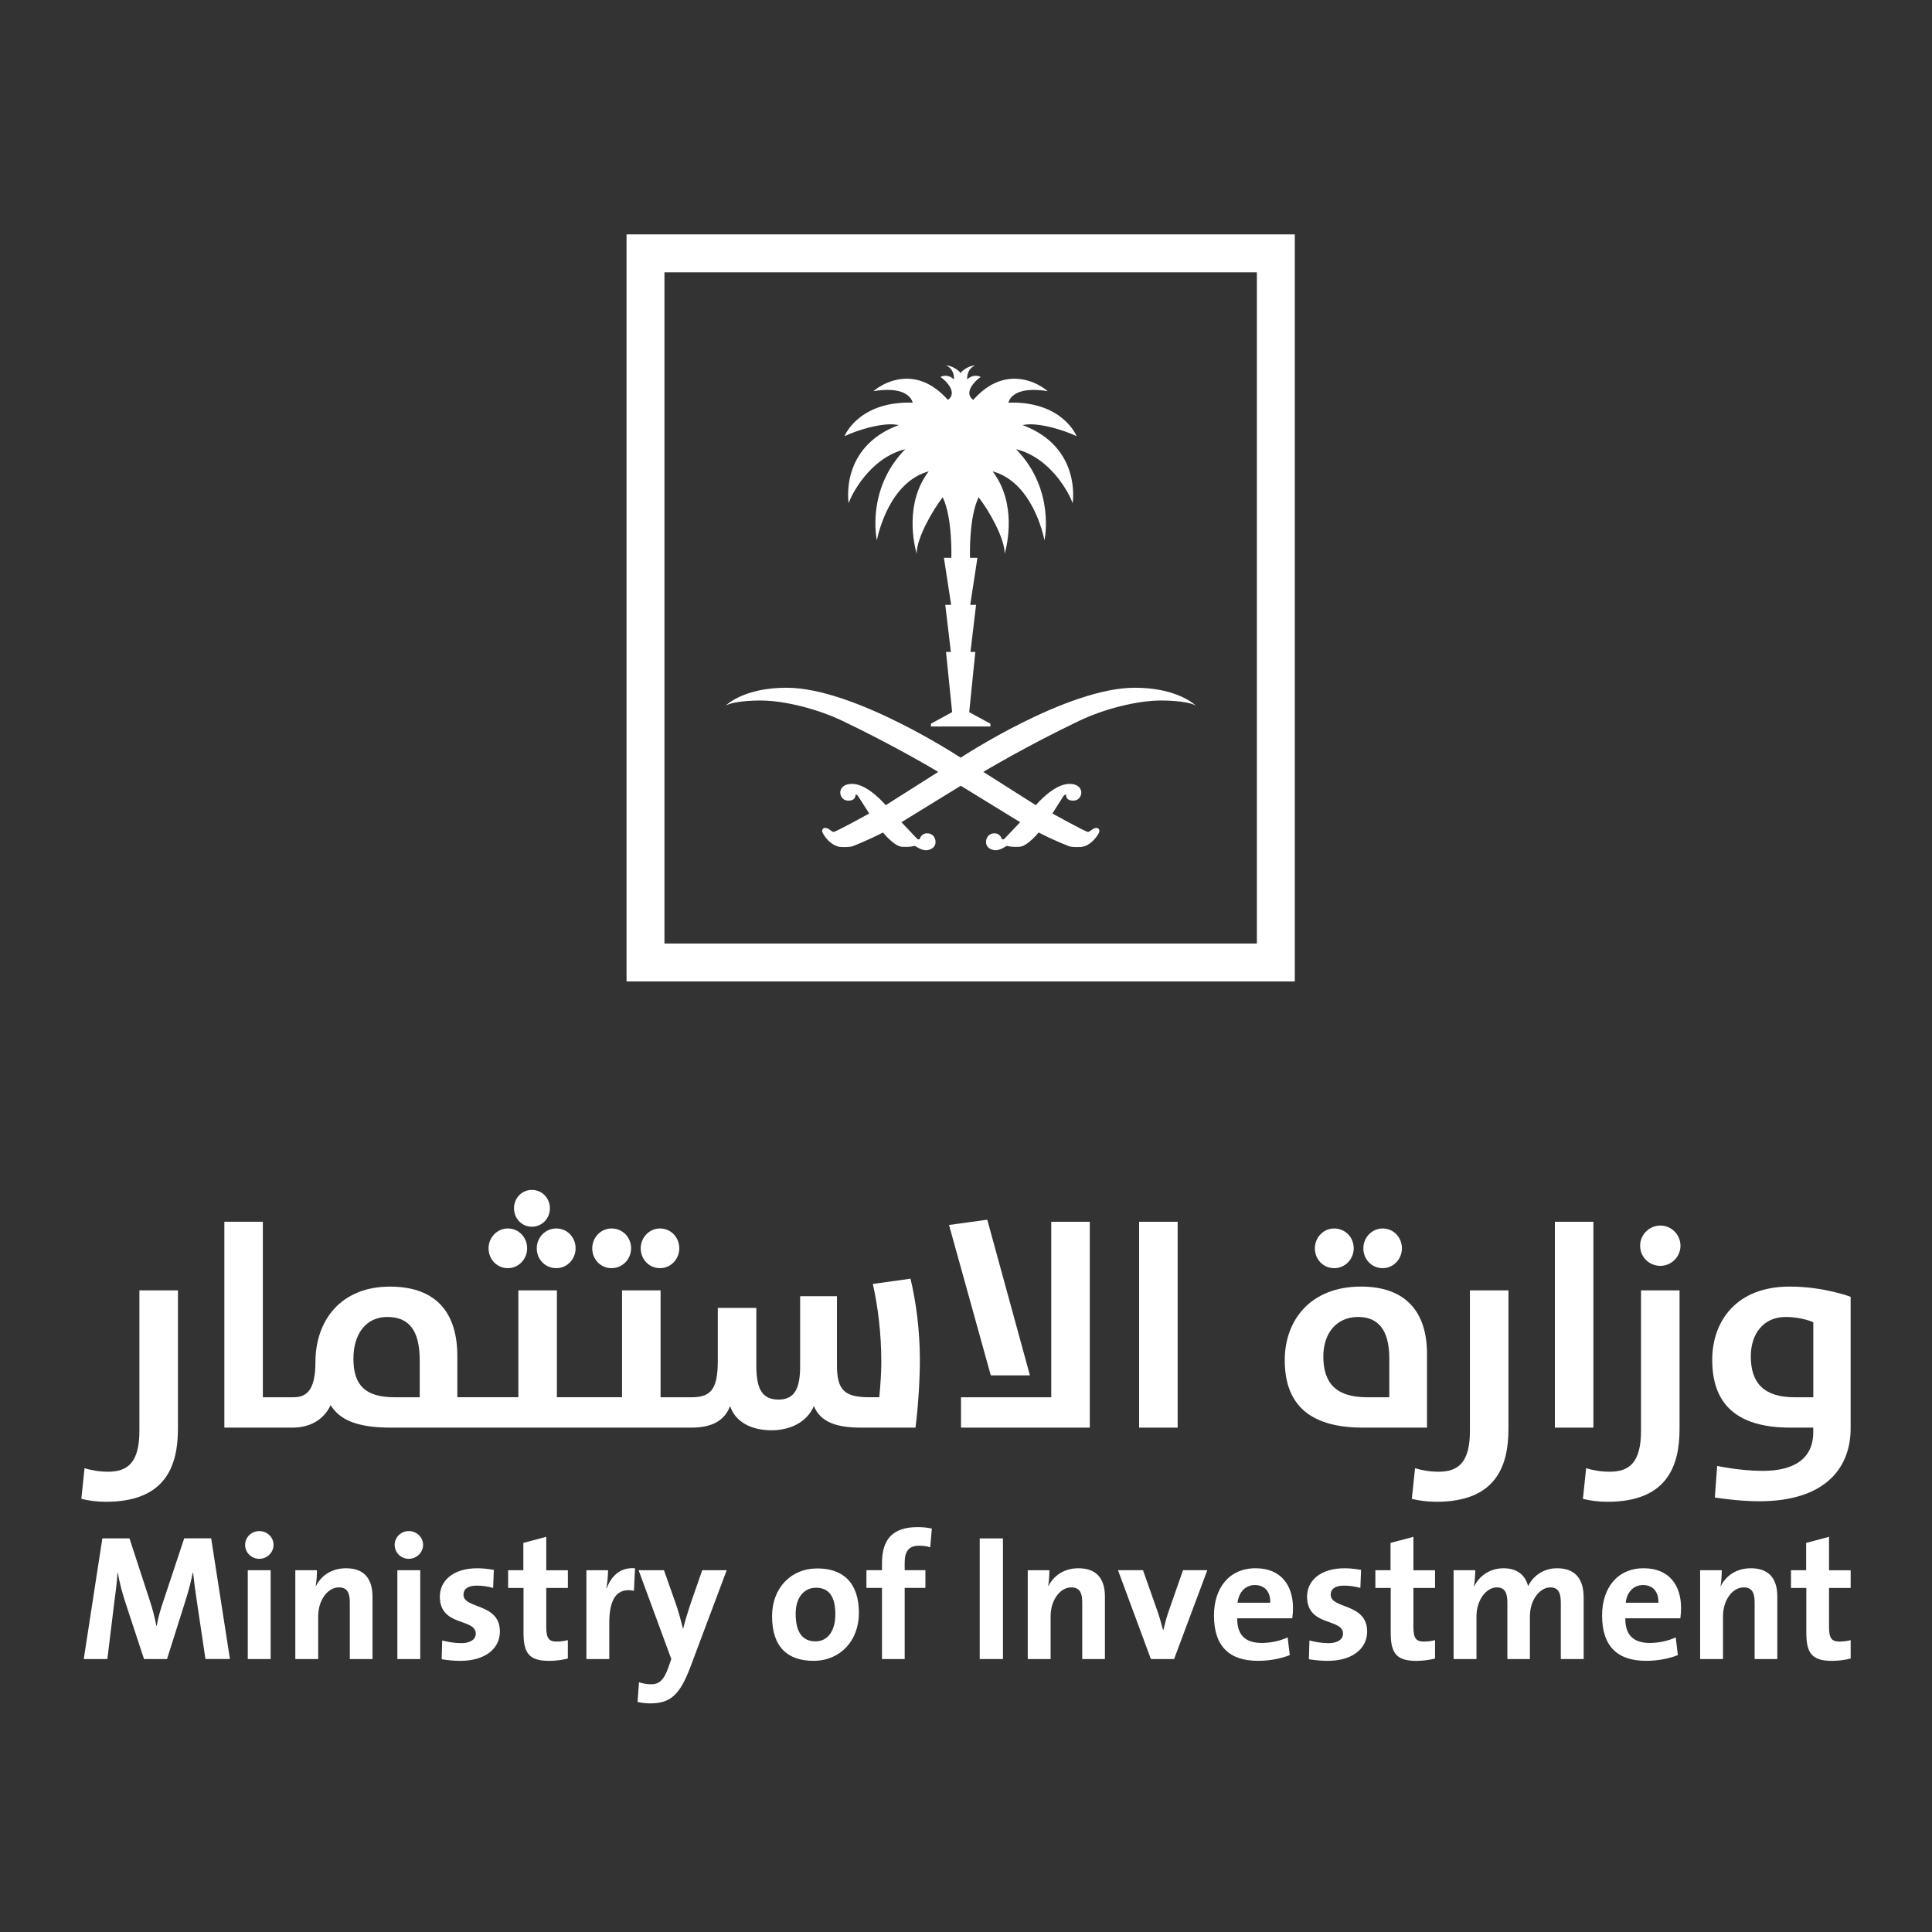 <svg width="220" height="220" viewBox="0 0 220 220" fill="none" xmlns="http://www.w3.org/2000/svg">
<rect x="0" y="0" width="220" height="220" fill="#333333" stroke="none"/>
<g id="Group 1000003472">
<g id="Group">
<g id="Group_2">
<path id="Vector" d="M20.263 162.698V146.937H15.874V162.931C15.874 166.523 14.546 167.587 12.318 167.587C11.254 167.587 10.39 167.419 9.626 167.187L9.262 170.679C10.094 170.879 11.026 171.011 12.054 171.011C18.831 171.011 20.263 166.955 20.263 162.698Z" fill="white"/>
<path id="Vector_2" d="M57.83 144.409C59.062 144.409 60.026 143.377 60.026 142.149C60.026 140.885 59.062 139.889 57.83 139.889C56.597 139.889 55.633 140.921 55.633 142.149C55.633 143.413 56.601 144.409 57.83 144.409Z" fill="white"/>
<path id="Vector_3" d="M60.558 139.688C61.722 139.688 62.618 138.756 62.618 137.592C62.618 136.428 61.722 135.496 60.558 135.496C59.426 135.496 58.53 136.428 58.53 137.592C58.53 138.756 59.426 139.688 60.558 139.688Z" fill="white"/>
<path id="Vector_4" d="M61.122 142.149C61.122 143.413 62.086 144.409 63.35 144.409C64.582 144.409 65.546 143.377 65.546 142.149C65.546 140.885 64.582 139.889 63.35 139.889C62.086 139.889 61.122 140.917 61.122 142.149Z" fill="white"/>
<path id="Vector_5" d="M69.635 144.409C70.899 144.409 71.863 143.377 71.863 142.149C71.863 140.885 70.899 139.889 69.635 139.889C68.403 139.889 67.439 140.921 67.439 142.149C67.439 143.413 68.403 144.409 69.635 144.409Z" fill="white"/>
<path id="Vector_6" d="M75.155 144.409C76.387 144.409 77.351 143.377 77.351 142.149C77.351 140.885 76.387 139.889 75.155 139.889C73.923 139.889 72.959 140.921 72.959 142.149C72.959 143.413 73.923 144.409 75.155 144.409Z" fill="white"/>
<path id="Vector_7" d="M104.747 154.818C104.747 151.526 104.314 148.265 103.682 145.605L99.394 146.205C99.958 148.733 100.358 151.794 100.358 155.118C100.358 156.15 100.258 157.778 100.126 159.106H98.962C96.034 159.106 95.306 158.174 95.306 155.414V147.601H91.113V155.55C91.113 157.942 90.581 159.374 88.653 159.374C86.693 159.374 86.125 158.01 86.125 155.518V148.933H81.737V154.954C81.737 158.246 80.904 159.11 78.744 159.11H78.18H77.68H75.22V146.937H70.832V159.106H66.675H66.175H63.415V146.937H59.027V159.106H54.906H54.37H52.078V154.422C52.078 149.566 49.75 146.509 44.397 146.509C38.809 146.509 35.917 150.366 35.917 155.122C35.917 158.146 35.021 159.11 33.42 159.11H33.257H32.757H29.932V139.125H25.548V162.567H32.761H33.261H33.264C35.257 162.567 36.821 161.735 37.653 160.006C38.649 161.635 40.581 162.567 44.502 162.567H54.374H54.91H66.179H66.679H77.684H78.184H78.712C81.172 162.567 82.537 161.703 83.137 160.106C83.701 161.835 85.429 162.867 87.857 162.867C89.953 162.867 91.881 161.971 92.677 160.106C93.41 161.903 95.174 162.567 98.066 162.567H104.25C104.547 160.206 104.747 157.246 104.747 154.818ZM47.794 159.11H44.934C41.509 159.11 40.245 157.646 40.245 154.722C40.245 151.894 41.673 149.966 44.101 149.966C46.53 149.966 47.794 151.43 47.794 154.922V159.11Z" fill="white"/>
<path id="Vector_8" d="M124.096 139.125H119.708V159.11H109.431V162.567H124.096V139.125Z" fill="white"/>
<path id="Vector_9" d="M117.279 156.614L112.422 138.889L108.066 139.489L112.822 156.614H117.279Z" fill="white"/>
<path id="Vector_10" d="M134.101 139.125H129.712V162.567H134.101V139.125Z" fill="white"/>
<path id="Vector_11" d="M162.495 162.567V154.154C162.495 149.498 160.167 146.505 154.978 146.505C149.194 146.505 146.297 150.362 146.297 154.886C146.297 159.574 148.726 162.567 155.21 162.567H162.495ZM150.69 154.454C150.69 151.862 152.154 149.966 154.646 149.966C156.874 149.966 158.202 151.362 158.202 154.686V159.11H155.674C152.222 159.11 150.69 157.578 150.69 154.454Z" fill="white"/>
<path id="Vector_12" d="M157.443 144.409C158.675 144.409 159.639 143.377 159.639 142.149C159.639 140.885 158.675 139.889 157.443 139.889C156.211 139.889 155.247 140.921 155.247 142.149C155.247 143.413 156.211 144.409 157.443 144.409Z" fill="white"/>
<path id="Vector_13" d="M151.921 144.409C153.185 144.409 154.149 143.377 154.149 142.149C154.149 140.885 153.185 139.889 151.921 139.889C150.689 139.889 149.725 140.921 149.725 142.149C149.725 143.413 150.689 144.409 151.921 144.409Z" fill="white"/>
<path id="Vector_14" d="M171.772 162.698V146.937H167.384V162.931C167.384 166.523 166.056 167.587 163.827 167.587C162.763 167.587 161.899 167.419 161.135 167.187L160.767 170.679C161.599 170.879 162.531 171.011 163.559 171.011C170.34 171.011 171.772 166.955 171.772 162.698Z" fill="white"/>
<path id="Vector_15" d="M181.444 139.125H177.056V162.567H181.444V139.125Z" fill="white"/>
<path id="Vector_16" d="M180.249 170.679C181.081 170.879 182.013 171.011 183.041 171.011C189.825 171.011 191.253 166.955 191.253 162.698V146.937H186.865V162.931C186.865 166.523 185.537 167.587 183.309 167.587C182.245 167.587 181.381 167.419 180.617 167.187L180.249 170.679Z" fill="white"/>
<path id="Vector_17" d="M189.061 144.145C190.325 144.145 191.358 143.113 191.358 141.853C191.358 140.589 190.325 139.556 189.061 139.556C187.797 139.556 186.765 140.589 186.765 141.853C186.765 143.145 187.797 144.145 189.061 144.145Z" fill="white"/>
<path id="Vector_18" d="M203.787 146.505C197.67 146.505 194.974 150.494 194.974 154.85C194.974 159.57 197.402 162.567 203.887 162.567H206.479V163.067C206.479 166.191 204.183 167.491 200.727 167.491C198.134 167.491 195.538 166.927 195.538 166.927L195.27 170.519C195.27 170.519 197.83 170.951 200.327 170.951C207.775 170.951 210.735 167.227 210.735 162.639V147.669C210.739 147.669 207.711 146.505 203.787 146.505ZM206.483 159.11H204.355C200.863 159.11 199.366 157.482 199.366 154.454C199.366 151.862 200.831 149.966 203.323 149.966C205.219 149.966 206.483 150.566 206.483 150.566V159.11Z" fill="white"/>
<path id="Vector_19" d="M20.975 175.179L18.614 182.284C18.27 183.3 18.042 184.076 17.842 185.132H17.802C17.618 184.156 17.374 183.22 17.05 182.244L14.746 175.179H11.654L9.538 188.916H12.226L12.998 182.588C13.162 181.388 13.302 180.308 13.386 179.088H13.426C13.59 180.188 13.934 181.428 14.302 182.548L16.398 188.916H19.022L21.199 182.016C21.543 180.936 21.767 179.96 21.951 179.084H21.991C22.091 180.04 22.215 181.056 22.419 182.36L23.395 188.912H26.183L24.047 175.175H20.975V175.179Z" fill="white"/>
<path id="Vector_20" d="M29.52 174.347C28.624 174.347 27.912 175.059 27.912 175.915C27.912 176.791 28.624 177.504 29.52 177.504C30.416 177.504 31.148 176.791 31.148 175.915C31.148 175.039 30.416 174.347 29.52 174.347Z" fill="white"/>
<path id="Vector_21" d="M30.82 178.804H28.215V188.92H30.82V178.804Z" fill="white"/>
<path id="Vector_22" d="M39.409 178.58C37.761 178.58 36.581 179.416 35.969 180.616L35.949 180.596C36.049 180.068 36.093 179.272 36.093 178.804H33.628V188.921H36.233V184.037C36.233 182.264 37.273 180.76 38.593 180.76C39.549 180.76 39.833 181.392 39.833 182.448V188.921H42.417V181.816C42.421 180.044 41.689 178.58 39.409 178.58Z" fill="white"/>
<path id="Vector_23" d="M47.853 178.804H45.249V188.92H47.853V178.804Z" fill="white"/>
<path id="Vector_24" d="M46.549 174.347C45.653 174.347 44.941 175.059 44.941 175.915C44.941 176.791 45.653 177.504 46.549 177.504C47.445 177.504 48.177 176.791 48.177 175.915C48.177 175.039 47.445 174.347 46.549 174.347Z" fill="white"/>
<path id="Vector_25" d="M52.777 181.592C52.777 180.96 53.265 180.556 54.281 180.556C54.913 180.556 55.585 180.656 56.154 180.82L56.233 178.764C55.625 178.664 54.973 178.58 54.381 178.58C51.533 178.58 50.085 180.044 50.085 181.816C50.085 185.257 54.177 184.237 54.177 186.029C54.177 186.701 53.525 187.109 52.529 187.109C51.757 187.109 50.981 186.965 50.353 186.805L50.293 188.941C50.945 189.041 51.677 189.125 52.409 189.125C55.177 189.125 56.925 187.781 56.925 185.789C56.929 182.508 52.777 183.24 52.777 181.592Z" fill="white"/>
<path id="Vector_26" d="M62.198 174.999L59.594 175.692V178.804H57.862V180.82H59.614V185.948C59.614 188.309 60.306 189.125 62.546 189.125C63.258 189.125 64.01 189.025 64.662 188.861V186.764C64.294 186.864 63.826 186.928 63.402 186.928C62.506 186.928 62.202 186.56 62.202 185.26V180.824H64.666V178.808H62.202V174.999H62.198Z" fill="white"/>
<path id="Vector_27" d="M69.095 180.84H69.055C69.179 180.128 69.239 179.312 69.239 178.804H66.774V188.921H69.379V184.788C69.379 181.98 70.315 180.76 72.187 181.144L72.311 178.58C70.563 178.44 69.583 179.556 69.095 180.84Z" fill="white"/>
<path id="Vector_28" d="M78.764 182.244C78.436 183.2 78.012 184.544 77.788 185.46H77.768C77.543 184.544 77.279 183.548 76.972 182.672L75.607 178.804H72.719L76.444 188.92L76.099 189.896C75.571 191.401 74.999 191.789 74.147 191.789C73.659 191.789 73.231 191.709 72.763 191.565L72.599 193.805C73.027 193.905 73.575 193.969 74.023 193.969C76.343 193.969 77.403 193.013 78.604 189.856L82.752 178.804H79.964L78.764 182.244Z" fill="white"/>
<path id="Vector_29" d="M93.085 178.6C90.013 178.6 87.916 180.88 87.916 184.032C87.916 187.636 89.769 189.121 92.637 189.121C95.669 189.121 97.805 186.84 97.805 183.668C97.809 180.188 95.957 178.6 93.085 178.6ZM92.865 186.904C91.357 186.904 90.605 185.844 90.605 183.768C90.605 181.692 91.745 180.796 92.905 180.796C94.433 180.796 95.121 181.856 95.121 183.808C95.121 185.864 94.145 186.904 92.865 186.904Z" fill="white"/>
<path id="Vector_30" d="M100.433 177.988V178.8H98.661V180.816H100.433V188.917H103.018V180.816H105.378V178.8H103.018V177.944C103.018 176.6 103.526 176.012 104.666 176.012C105.054 176.012 105.522 176.052 105.926 176.196L106.11 174.06C105.582 173.936 105.01 173.896 104.462 173.896C101.693 173.9 100.433 175.244 100.433 177.988Z" fill="white"/>
<path id="Vector_31" d="M114.207 175.18H111.562V188.917H114.207V175.18Z" fill="white"/>
<path id="Vector_32" d="M122.815 178.58C121.167 178.58 119.987 179.416 119.375 180.616L119.355 180.596C119.455 180.068 119.495 179.272 119.495 178.804H117.031V188.921H119.635V184.037C119.635 182.264 120.671 180.76 121.995 180.76C122.951 180.76 123.235 181.392 123.235 182.448V188.921H125.819V181.816C125.827 180.044 125.095 178.58 122.815 178.58Z" fill="white"/>
<path id="Vector_33" d="M133.088 183.445C132.844 184.137 132.64 184.909 132.476 185.601H132.436C132.252 184.869 132.008 184.053 131.764 183.36L130.156 178.8H127.308L131.052 188.917H133.696L137.48 178.8H134.712L133.088 183.445Z" fill="white"/>
<path id="Vector_34" d="M142.977 178.58C139.945 178.58 138.237 180.86 138.237 183.953C138.237 187.513 140.029 189.121 143.245 189.121C144.505 189.121 145.789 188.897 146.87 188.469L146.626 186.453C145.749 186.861 144.673 187.085 143.673 187.085C141.801 187.085 140.865 186.169 140.885 184.277H147.154C147.214 183.849 147.234 183.44 147.234 183.096C147.234 180.596 145.929 178.58 142.977 178.58ZM140.921 182.508C141.065 181.288 141.817 180.492 142.897 180.492C143.997 180.492 144.689 181.244 144.645 182.508H140.921Z" fill="white"/>
<path id="Vector_35" d="M151.527 181.592C151.527 180.96 152.015 180.556 153.035 180.556C153.667 180.556 154.339 180.656 154.907 180.82L154.987 178.764C154.375 178.664 153.727 178.58 153.135 178.58C150.286 178.58 148.838 180.044 148.838 181.816C148.838 185.257 152.931 184.237 152.931 186.029C152.931 186.701 152.279 187.109 151.283 187.109C150.511 187.109 149.734 186.965 149.106 186.805L149.046 188.941C149.698 189.041 150.431 189.125 151.163 189.125C153.931 189.125 155.679 187.781 155.679 185.789C155.675 182.508 151.527 183.24 151.527 181.592Z" fill="white"/>
<path id="Vector_36" d="M160.947 174.999L158.343 175.692V178.804H156.615V180.82H158.363V185.948C158.363 188.309 159.055 189.125 161.295 189.125C162.007 189.125 162.759 189.025 163.411 188.861V186.764C163.043 186.864 162.575 186.928 162.147 186.928C161.251 186.928 160.947 186.56 160.947 185.26V180.824H163.411V178.808H160.947V174.999Z" fill="white"/>
<path id="Vector_37" d="M177.308 178.58C175.6 178.58 174.48 179.62 174.012 180.616C173.768 179.64 173.016 178.58 171.223 178.58C169.719 178.58 168.495 179.376 167.887 180.616H167.847C167.947 180.024 167.987 179.272 167.987 178.804H165.523V188.921H168.127V184.077C168.127 182.184 169.247 180.76 170.447 180.76C171.443 180.76 171.647 181.512 171.647 182.508V188.921H174.212V184.077C174.212 182.104 175.392 180.76 176.532 180.76C177.488 180.76 177.732 181.432 177.732 182.508V188.921H180.336V181.96C180.34 179.66 179.26 178.58 177.308 178.58Z" fill="white"/>
<path id="Vector_38" d="M187.173 178.58C184.14 178.58 182.432 180.86 182.432 183.953C182.432 187.513 184.224 189.121 187.441 189.121C188.701 189.121 189.985 188.897 191.061 188.469L190.817 186.453C189.941 186.861 188.865 187.085 187.865 187.085C185.992 187.085 185.056 186.169 185.076 184.277H191.345C191.405 183.849 191.425 183.44 191.425 183.096C191.429 180.596 190.125 178.58 187.173 178.58ZM185.12 182.508C185.264 181.288 186.016 180.492 187.097 180.492C188.197 180.492 188.889 181.244 188.845 182.508H185.12Z" fill="white"/>
<path id="Vector_39" d="M199.382 178.58C197.734 178.58 196.553 179.416 195.941 180.616L195.921 180.596C196.021 180.068 196.061 179.272 196.061 178.804H193.597V188.921H196.201V184.037C196.201 182.264 197.237 180.76 198.562 180.76C199.518 180.76 199.802 181.392 199.802 182.448V188.921H202.386V181.816C202.394 180.044 201.662 178.58 199.382 178.58Z" fill="white"/>
<path id="Vector_40" d="M208.274 174.999L205.67 175.692V178.804H203.942V180.82H205.69V185.948C205.69 188.309 206.382 189.125 208.622 189.125C209.334 189.125 210.086 189.025 210.738 188.861V186.764C210.37 186.864 209.902 186.928 209.474 186.928C208.578 186.928 208.274 186.56 208.274 185.26V180.824H210.738V178.808H208.274V174.999Z" fill="white"/>
</g>
<g id="Group_3">
<g id="Group_4">
<path id="Vector_41" d="M102.352 48.399C95.556 50.911 96.636 57.304 96.636 57.304C96.94 56.364 99.048 52.144 103.076 51.151C98.572 55.76 99.848 61.524 99.848 61.524C100 60.788 101.284 54.908 105.753 53.672C102.976 57.32 104.096 62.04 104.38 63.06C104.38 61.24 106.221 58.068 107.349 56.624C108.489 58.984 108.329 63.517 108.329 63.517H107.485L108.309 68.877H107.641L108.277 74.237H107.725L108.421 81.094L106.009 82.406V82.726H112.777V82.406L110.365 81.094L111.061 74.237H110.509L111.145 68.877H110.481L111.301 63.517H110.457C110.457 63.517 110.293 58.98 111.437 56.624C112.565 58.068 114.405 61.24 114.405 63.06C114.689 62.04 115.809 57.32 113.029 53.672C117.502 54.908 118.786 60.788 118.934 61.524C118.934 61.524 120.21 55.76 115.701 51.151C119.734 52.144 121.842 56.364 122.142 57.304C122.142 57.304 123.218 50.911 116.425 48.399C116.565 48.399 116.861 48.315 117.345 48.315C118.826 48.315 121.05 48.943 122.598 49.671C122.598 49.671 121.098 45.843 115.257 45.843C115.025 45.843 114.837 45.855 114.837 45.855C114.837 45.855 115.037 44.399 117.694 44.399C118.574 44.399 119.302 44.543 119.302 44.543C119.302 44.543 117.77 43.123 115.485 43.123C112.829 43.123 111.113 45.247 110.821 45.539C109.665 44.699 111.077 43.311 111.669 42.927C111.669 42.927 111.449 42.787 111.097 42.787C110.665 42.787 110.273 43.051 110.137 43.207C110.137 43.207 110.005 42.079 111.021 41.619C110.317 41.619 109.381 42.303 109.381 42.531C109.381 42.303 108.449 41.619 107.745 41.619C108.761 42.079 108.629 43.207 108.629 43.207C108.493 43.051 108.101 42.787 107.669 42.787C107.317 42.787 107.097 42.927 107.097 42.927C107.685 43.311 109.097 44.699 107.945 45.539C107.653 45.247 105.933 43.123 103.276 43.123C100.992 43.123 99.46 44.543 99.46 44.543C99.46 44.543 100.188 44.399 101.068 44.399C103.72 44.399 103.924 45.855 103.924 45.855C103.924 45.855 103.736 45.843 103.504 45.843C97.664 45.843 96.164 49.671 96.164 49.671C97.712 48.943 99.936 48.315 101.416 48.315C101.916 48.315 102.212 48.399 102.352 48.399ZM129.214 78.314C121.474 78.314 109.413 86.266 109.413 86.266L109.393 86.278L109.373 86.266C109.373 86.266 97.312 78.314 89.571 78.314C85.387 78.314 83.275 79.754 82.623 80.358C83.679 79.73 86.647 79.77 86.647 79.77C89.327 79.77 93.123 80.746 95.88 82.062C101.988 84.974 106.777 87.862 106.777 87.862L106.837 87.898L100.86 91.687C100.86 91.687 98.832 89.263 97.044 89.263C95.888 89.263 95.68 89.939 95.68 90.243C95.68 90.543 95.864 91.171 96.628 91.171C97.388 91.171 97.424 90.643 97.424 90.467C97.524 90.507 97.6 90.491 97.7 90.635C97.8 90.779 98.976 92.635 98.976 92.635C98.976 92.635 95.184 94.735 94.916 94.735C94.72 94.735 94.347 94.275 93.98 94.275C93.612 94.275 93.62 94.611 93.62 94.667C93.62 94.871 94.548 96.451 95.864 96.451C96.068 96.451 96.752 96.487 97.112 96.351C98.564 95.795 100.184 94.995 100.544 94.795C100.544 94.795 101.852 96.427 102.768 96.427C102.768 96.427 103.1 96.435 103.224 96.435C103.684 96.435 104.196 96.327 104.196 96.327C104.196 96.327 104.892 96.819 105.416 96.819C105.945 96.819 106.533 96.511 106.533 95.899C106.533 95.287 106.121 94.887 105.568 94.887C105.016 94.887 104.74 95.367 104.74 95.567C104.6 95.567 104.496 95.575 104.496 95.575L102.648 93.627L109.405 89.475L116.165 93.627L114.313 95.575C114.313 95.575 114.213 95.567 114.069 95.567C114.069 95.367 113.793 94.887 113.241 94.887C112.689 94.887 112.281 95.291 112.281 95.899C112.281 96.511 112.865 96.819 113.393 96.819C113.921 96.819 114.617 96.327 114.617 96.327C114.617 96.327 115.129 96.435 115.589 96.435C115.713 96.435 116.045 96.427 116.045 96.427C116.961 96.427 118.27 94.795 118.27 94.795C118.63 94.995 120.25 95.795 121.702 96.351C122.062 96.487 122.746 96.451 122.95 96.451C124.262 96.451 125.194 94.871 125.194 94.667C125.194 94.611 125.202 94.275 124.834 94.275C124.466 94.275 124.094 94.735 123.898 94.735C123.63 94.735 119.838 92.635 119.838 92.635C119.838 92.635 121.01 90.779 121.11 90.635C121.21 90.495 121.286 90.511 121.386 90.467C121.386 90.643 121.418 91.171 122.182 91.171C122.942 91.171 123.13 90.543 123.13 90.243C123.13 89.939 122.922 89.263 121.766 89.263C119.974 89.263 117.95 91.687 117.95 91.687L111.973 87.898L112.033 87.862C112.033 87.862 116.825 84.978 122.93 82.062C125.686 80.746 129.483 79.77 132.163 79.77C132.163 79.77 135.135 79.73 136.187 80.358C135.511 79.754 133.403 78.314 129.214 78.314Z" fill="white"/>
</g>
<g id="Group_5">
<path id="Vector_42" d="M147.44 111.757H71.345V26.689H147.44V111.757ZM75.662 107.44H143.123V31.006H75.662V107.44Z" fill="white"/>
</g>
</g>
</g>
</g>
</svg>

